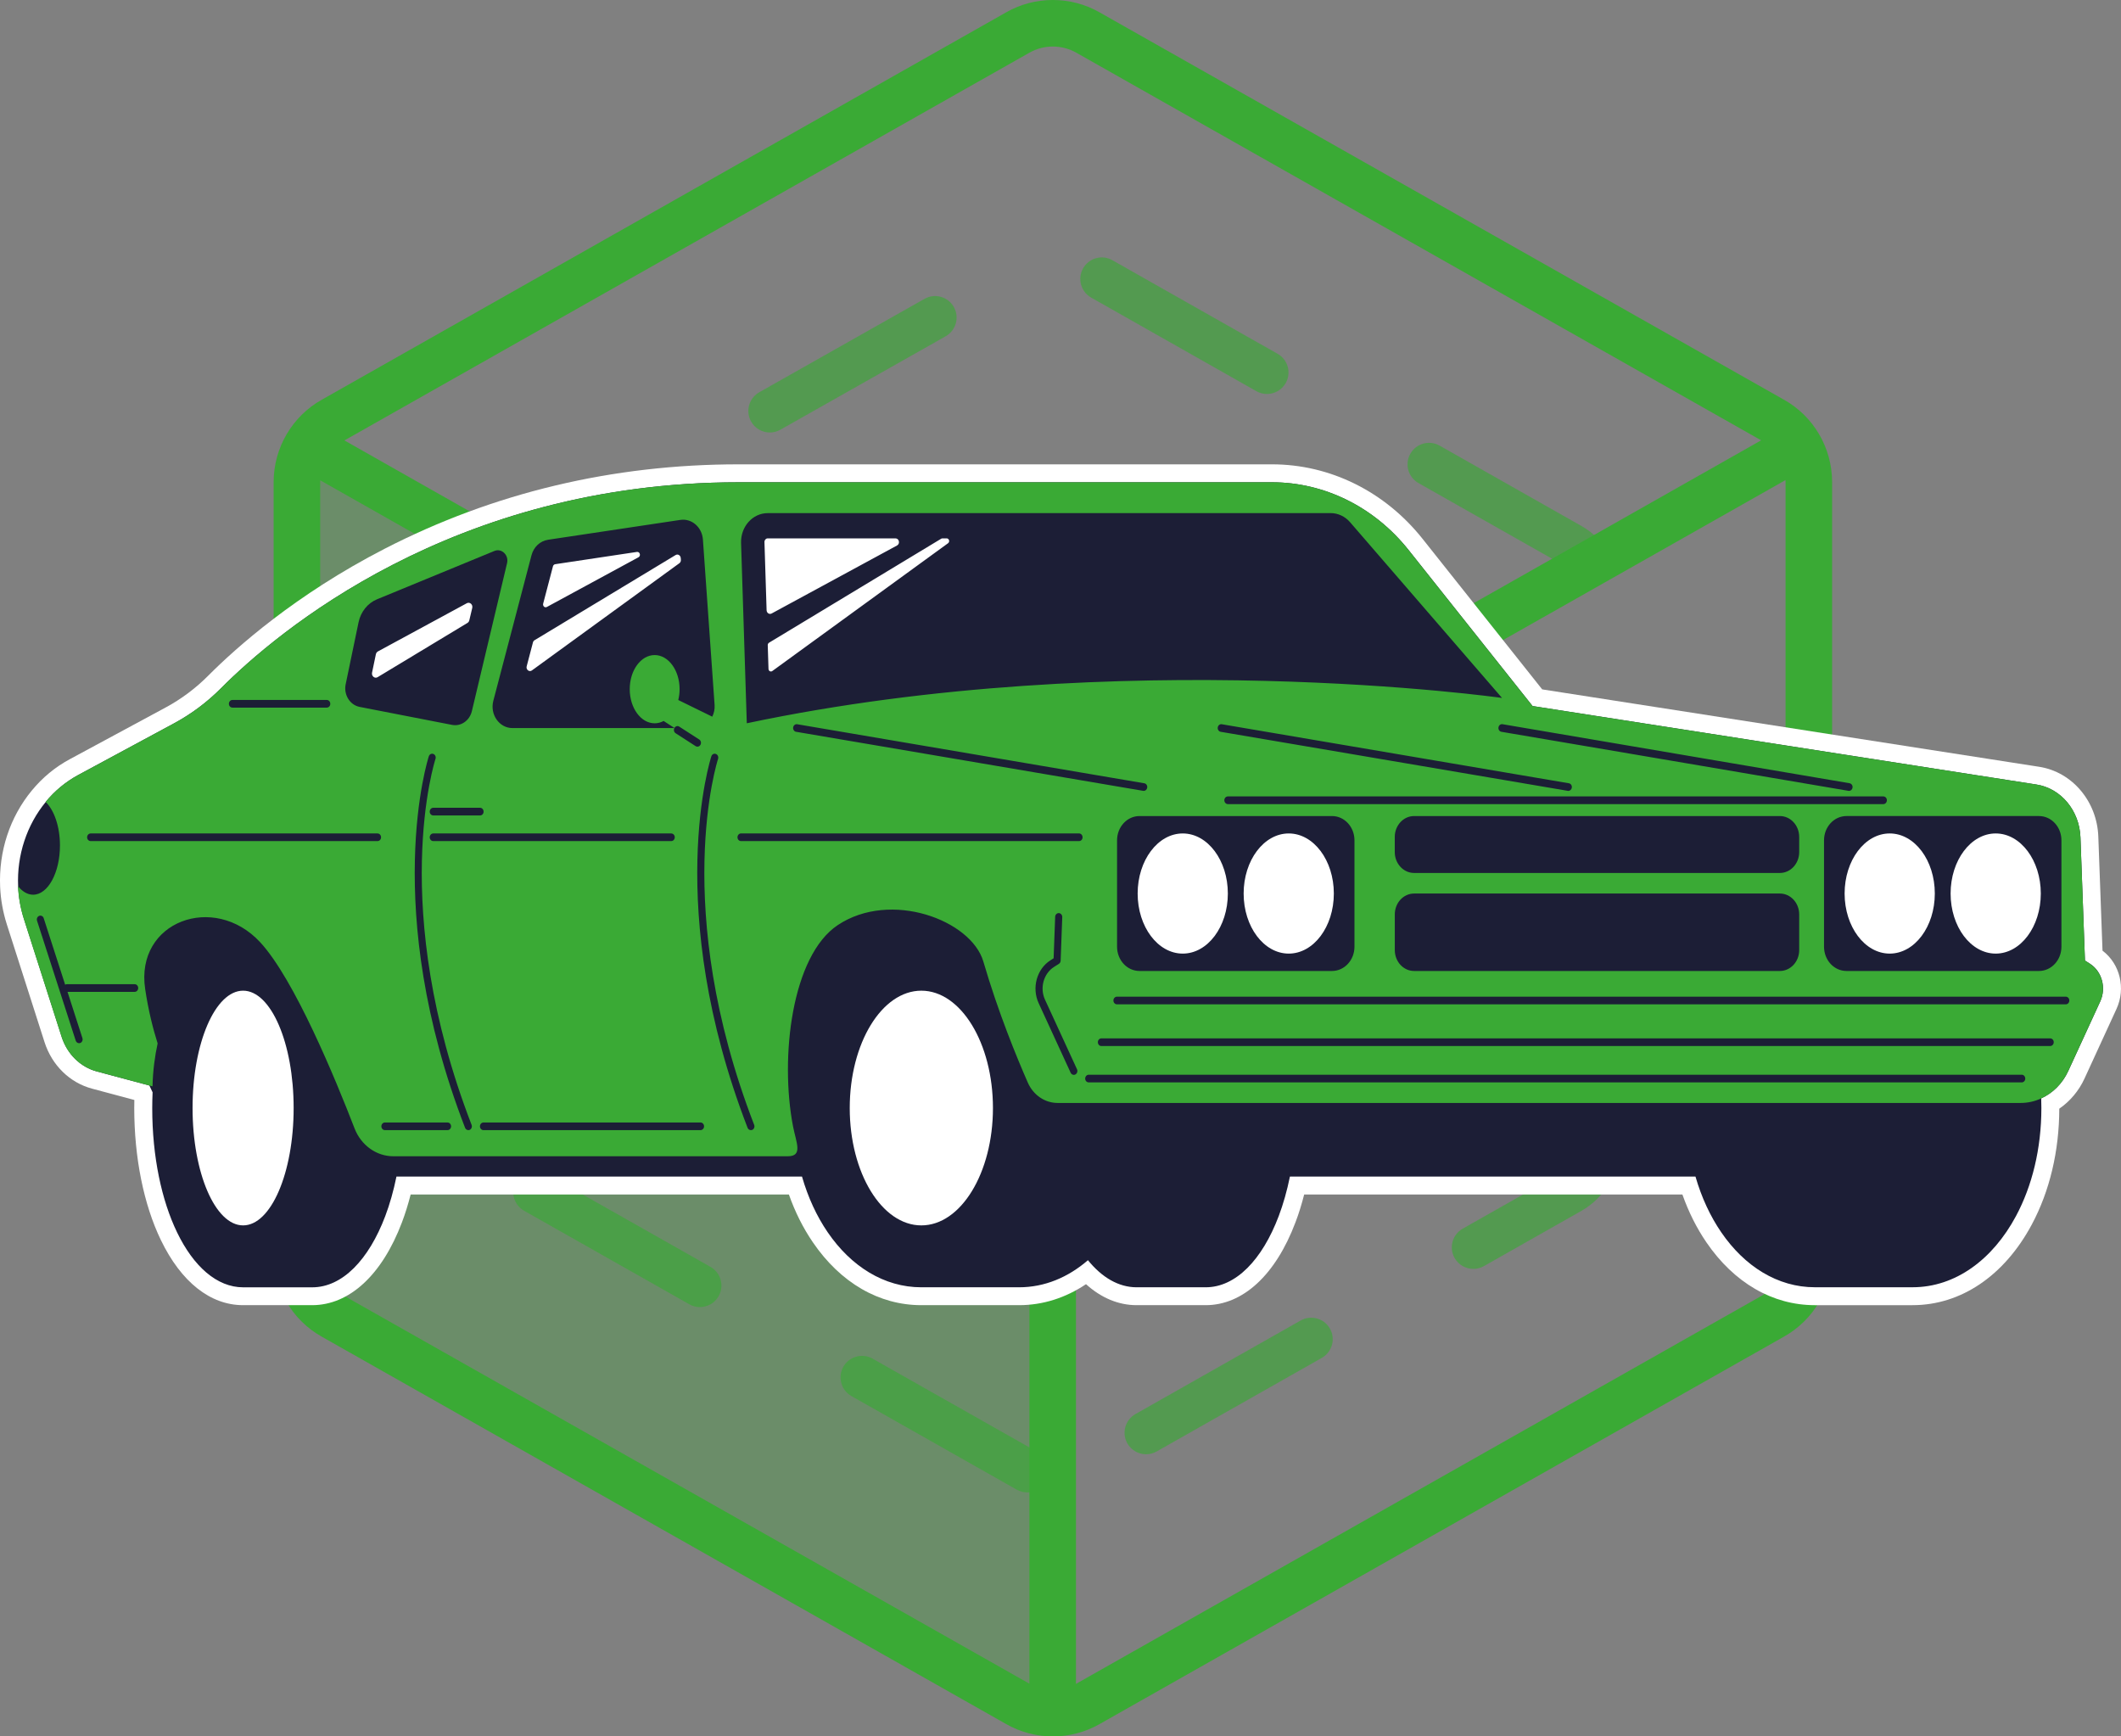<?xml version="1.0" encoding="UTF-8"?><svg id="Calque_2" xmlns="http://www.w3.org/2000/svg" viewBox="0 0 592.14 484.72"><rect x="0" y="0" width="592.14" height="484.72" fill="#808080" stroke="none"/><defs><style>.cls-1{fill:#fff;}.cls-2,.cls-3,.cls-4{fill:#3aaa35;}.cls-5{fill:#1c1e36;}.cls-3{opacity:.3;}.cls-4{isolation:isolate;opacity:.63;}</style></defs><g id="Calque_1-2"><g><path class="cls-3" d="m293.89,242.41v235.9c-3.5,0-6.9-.9-9.9-2.6l-191-108.1c-6.3-3.5-10.2-10.2-10.2-17.4v-215.6c0-3.6.9-7,2.7-10.1l208.4,117.9Z"/><path class="cls-4" d="m286.78,416.61c-1,0-2.02-.25-2.95-.78l-46.12-26.11c-2.88-1.63-3.9-5.29-2.27-8.18s5.29-3.9,8.18-2.27l46.12,26.11c2.88,1.63,3.9,5.29,2.27,8.18-1.1,1.95-3.14,3.05-5.23,3.05Zm33.18-10.65c-2.09,0-4.12-1.09-5.23-3.04-1.63-2.88-.62-6.54,2.26-8.18l46.12-26.12c2.88-1.63,6.54-.62,8.18,2.26,1.63,2.88.62,6.54-2.26,8.18l-46.12,26.12c-.93.53-1.95.78-2.95.78Zm-124.56-41.08c-1,0-2.02-.25-2.95-.78l-46.12-26.11c-2.88-1.63-3.9-5.29-2.27-8.18,1.63-2.88,5.29-3.9,8.18-2.27l46.12,26.11c2.88,1.63,3.9,5.29,2.27,8.18-1.1,1.95-3.14,3.04-5.23,3.04Zm215.92-10.67c-2.09,0-4.12-1.09-5.23-3.04-1.63-2.88-.62-6.54,2.26-8.18l27.37-15.5c2.61-1.51,4.26-4.35,4.26-7.38v-6.3c0-3.31,2.69-6,6-6s6,2.69,6,6v6.3c0,7.31-3.95,14.12-10.3,17.8l-27.41,15.53c-.93.53-1.95.78-2.95.78Zm-269.64-64.61c-3.31,0-6-2.69-6-6v-53c0-3.31,2.69-6,6-6s6,2.69,6,6v53c0,3.31-2.69,6-6,6Zm304.3-21.79c-3.31,0-6-2.69-6-6v-53c0-3.31,2.69-6,6-6s6,2.69,6,6v53c0,3.31-2.69,6-6,6Zm-304.3-83.21c-3.31,0-6-2.69-6-6v-13.99c0-7.31,3.95-14.12,10.3-17.8l20.73-11.72c2.89-1.63,6.55-.61,8.18,2.27,1.63,2.88.61,6.54-2.27,8.18l-20.68,11.69c-2.6,1.5-4.25,4.34-4.25,7.38v13.99c0,3.31-2.69,6-6,6Zm302.2-21.4c-2.03,0-4.01-1.03-5.14-2.89-.75-1.24-1.81-2.28-3.07-3l-39.67-22.47c-2.88-1.63-3.9-5.29-2.26-8.18,1.63-2.88,5.3-3.9,8.18-2.26l39.72,22.5c3.05,1.76,5.58,4.24,7.37,7.2,1.72,2.83.81,6.52-2.03,8.24-.97.59-2.04.87-3.1.87Zm-228.95-42.47c-2.09,0-4.13-1.1-5.23-3.05-1.63-2.88-.61-6.54,2.27-8.18l46.14-26.08c2.89-1.63,6.55-.61,8.18,2.27,1.63,2.88.61,6.54-2.27,8.18l-46.14,26.08c-.93.53-1.95.78-2.95.78Zm138.78-10.75c-1,0-2.02-.25-2.95-.78l-46.12-26.12c-2.88-1.63-3.9-5.29-2.26-8.18s5.3-3.9,8.18-2.26l46.12,26.12c2.88,1.63,3.9,5.29,2.26,8.18-1.1,1.95-3.14,3.04-5.23,3.04Z"/><path class="cls-2" d="m497.99,111.55L307,3.46c-8.07-4.62-18.09-4.61-26.11-.01L89.93,111.53c-8.35,4.64-13.54,13.48-13.54,23.08v215.5c0,9.6,5.19,18.44,13.5,23.06l190.96,108.08c4.04,2.32,8.57,3.47,13.1,3.47s9.02-1.15,13.04-3.45l190.95-108.08c8.36-4.64,13.55-13.48,13.55-23.08v-215.5c0-9.6-5.19-18.44-13.5-23.06Zm-210.6,358.45s-.07-.03-.1-.05l-191.05-108.12c-4.23-2.35-6.85-6.84-6.85-11.72v-215.5c0-.18,0-.35.02-.53l197.98,112.13v223.79Zm6.5-235.06L96.16,122.95s.09-.06.13-.08L287.32,14.75c2.04-1.17,4.33-1.76,6.62-1.76s4.57.59,6.61,1.76l191.08,108.14s.03.02.04.03l-197.78,112.02Zm204.6,115.17c0,4.88-2.63,9.37-6.9,11.74l-191.04,108.12c-.05.03-.1.06-.16.08v-223.85l198.08-112.18c.02.2.02.39.02.59v215.5Z"/></g><path class="cls-1" d="m590.89,281.63l-8.93,19.43c-1.59,3.46-4.04,6.36-7.05,8.43-.02,11.84-2.68,23.02-7.68,32.35-7.66,14.3-19.79,22.5-33.28,22.5h-27.28c-11.79,0-22.54-6.22-30.27-17.53-2.73-3.99-4.98-8.48-6.71-13.37h-105.59c-.7,2.75-1.51,5.37-2.44,7.8-5.54,14.68-14.68,23.1-25.06,23.1h-19.27c-5.06,0-9.88-2.01-14.14-5.86-5.72,3.85-12.1,5.86-18.69,5.86h-27.28c-11.79,0-22.54-6.22-30.27-17.53-2.73-3.99-4.98-8.48-6.71-13.37h-105.59c-.71,2.77-1.52,5.38-2.44,7.8-5.55,14.68-14.69,23.1-25.07,23.1h-19.27c-9.14,0-17.3-6.45-22.96-18.18-4.79-9.92-7.43-23.01-7.43-36.85,0-.73.01-1.48.03-2.25l-11.81-3.16c-6.23-1.67-11.19-6.52-13.26-12.97l-10.52-32.86c-1.09-3.41-1.73-6.95-1.88-10.5-.43-9.91,2.71-19.47,8.85-26.9,2.97-3.61,6.53-6.55,10.6-8.74l26.79-14.45c4.34-2.34,8.34-5.33,11.89-8.9,7.69-7.72,24.32-22.59,49.23-35.4,30.39-15.63,63.64-23.56,98.82-23.56h148.91c16.21,0,31.54,7.59,42.05,20.83l33.37,41.99,138.75,21.61c9.2,1.43,16.15,9.63,16.51,19.49l1.17,31.84c4.87,3.68,6.56,10.48,3.91,16.25Z"/><g><path class="cls-5" d="m12.75,223.85c2.5-3.04,5.56-5.6,9.11-7.52l26.79-14.44c4.76-2.57,9.16-5.85,13.06-9.77,15.26-15.32,64.52-57.49,144.51-57.49h148.91c14.66,0,28.59,6.92,38.14,18.93l34.59,43.53,140.67,21.91c6.85,1.07,12.01,7.26,12.29,14.73l1.26,34.41,1.4.89c3.36,2.15,4.6,6.73,2.87,10.51l-8.93,19.43c-1.61,3.51-4.33,6.18-7.56,7.64.03.89.05,1.79.05,2.69,0,11.42-2.62,21.84-7.09,30.17-6.5,12.14-16.92,19.87-28.87,19.87h-27.28c-10.4,0-19.63-5.84-26.14-15.35-3.05-4.45-5.5-9.71-7.19-15.55h-113.22c-.81,3.97-1.86,7.68-3.13,11.04-4.59,12.14-11.95,19.87-20.39,19.87h-19.27c-5.04,0-9.69-2.75-13.6-7.56-5.53,4.79-12.11,7.56-19.23,7.56h-27.28c-10.4,0-19.64-5.84-26.14-15.35-3.05-4.45-5.49-9.71-7.18-15.55h-113.22c-.81,3.97-1.86,7.68-3.13,11.04-4.59,12.14-11.95,19.87-20.39,19.87h-19.27c-7.34,0-13.87-5.84-18.46-15.35-4.31-8.93-6.93-21.09-6.93-34.68,0-1.49.04-2.96.1-4.41l-.9-1.9-14.69-3.93c-4.57-1.22-8.25-4.86-9.79-9.66l-10.52-32.87c-.97-3.03-1.51-6.12-1.64-9.19-.38-8.64,2.42-17.1,7.71-23.5Z"/><path class="cls-2" d="m583.48,269.03l-1.4-.89-1.26-34.41c-.28-7.48-5.44-13.67-12.29-14.73l-140.68-21.91-34.59-43.53c-9.55-12.02-23.48-18.93-38.14-18.93h-148.91c-79.99,0-129.24,42.16-144.51,57.49-3.9,3.92-8.3,7.21-13.06,9.77l-26.79,14.44c-3.55,1.92-6.61,4.48-9.11,7.52,2.38,2.3,4,6.89,4,12.16,0,7.59-3.35,13.75-7.49,13.75-1.57,0-3.02-.89-4.23-2.4.14,3.07.67,6.16,1.64,9.19l10.52,32.87c1.54,4.8,5.22,8.43,9.79,9.66l14.69,3.93.92.25c.11-4.46.66-8.47,1.43-11.99-1.32-4.18-2.6-9.26-3.48-15.18-2.84-18.9,19.25-26.96,32.11-13.06,9.55,10.32,21.05,38.25,26.34,51.95,1.82,4.72,6.1,7.79,10.82,7.79h110.15c4.29,0,2.32-3.83,1.45-8.34-3.72-19.27-.36-47.64,12.49-56.19,14.78-9.83,37.25-1.39,40.64,10.17,4.16,14.24,9.37,26.86,12.42,33.81,1.52,3.46,4.75,5.67,8.3,5.67h268.88c2,0,3.92-.44,5.7-1.25,3.23-1.46,5.94-4.13,7.56-7.64l8.94-19.43c1.73-3.78.49-8.36-2.87-10.51Zm-14.24-41.23c3.47,0,6.27,3.03,6.27,6.78v29.69c0,3.75-2.81,6.78-6.27,6.78h-53.74c-3.47,0-6.27-3.03-6.27-6.78v-29.69c0-3.75,2.81-6.78,6.27-6.78h53.74Zm-42.46-4.41c0,.59-.44,1.08-.99,1.08h-182.99c-.55,0-.99-.49-.99-1.08s.44-1.07.99-1.07h182.99c.55,0,.99.48.99,1.07Zm-29.88,20.3h-102.11c-2.98,0-5.4-2.61-5.4-5.83v-4.23c0-3.22,2.42-5.83,5.4-5.83h102.11c2.98,0,5.4,2.61,5.4,5.83v4.23c0,3.22-2.41,5.83-5.4,5.83Zm5.4,11.57v9.96c0,3.22-2.41,5.83-5.4,5.83h-102.11c-2.98,0-5.39-2.61-5.39-5.83v-9.96c0-3.22,2.41-5.83,5.39-5.83h102.11c2.98,0,5.4,2.61,5.4,5.83Zm-190.44-20.68c0-3.75,2.81-6.78,6.27-6.78h53.74c3.47,0,6.27,3.03,6.27,6.78v29.69c0,3.75-2.81,6.78-6.27,6.78h-53.74c-3.47,0-6.27-3.03-6.27-6.78v-29.69Zm-89.6-30.29c-.54-.1-.91-.64-.83-1.23.09-.58.6-.98,1.13-.89l96.9,16.48c.54.09.91.64.82,1.22-.08.53-.5.91-.97.91-.05,0-.1,0-.16-.02l-96.89-16.48Zm117.71-1.23c.09-.58.59-.98,1.13-.89l96.9,16.48c.54.09.91.64.82,1.22-.08.53-.5.91-.98.91-.05,0-.1,0-.15-.02l-96.9-16.48c-.54-.1-.91-.64-.82-1.23Zm176.4,15.59c.54.09.91.64.82,1.22-.08.53-.5.91-.98.91-.05,0-.1,0-.15-.02l-96.9-16.48c-.54-.09-.91-.64-.82-1.23.09-.58.59-.98,1.13-.89l96.9,16.48Zm-302.04-75.42h157.15c2.06,0,4.03.92,5.44,2.55l42.41,49.05s-105.99-15.05-210.84,7.07l-1.6-50.34c-.14-4.55,3.23-8.32,7.44-8.32Zm-61.37,7.45l36.99-5.55c3.16-.47,6.04,2.03,6.29,5.48l3.26,46.18c.08,1.19-.17,2.3-.65,3.27l-9.49-4.65c.24-.95.37-1.97.37-3.03,0-5.26-3.12-9.52-6.96-9.52s-6.96,4.26-6.96,9.52,3.12,9.53,6.96,9.53c.89,0,1.73-.23,2.5-.65l3.02,1.95c.28-.51.89-.68,1.35-.37l5.58,3.6c.47.3.62.96.34,1.47-.18.34-.51.52-.85.52-.17,0-.35-.05-.51-.15l-5.58-3.6c-.47-.3-.61-.94-.35-1.44h-45.21c-3.67,0-6.33-3.79-5.33-7.62l10.66-40.63c.6-2.29,2.39-3.97,4.57-4.3Zm-32,81.98h66.43c.55,0,1,.47.99,1.07,0,.59-.44,1.06-.99,1.06h-66.43c-.55,0-.99-.47-.99-1.06s.44-1.07.99-1.07Zm-.99-6.09c0-.6.44-1.08.99-1.08h13.07c.55,0,.98.48.98,1.08s-.44,1.06-.98,1.06h-13.07c-.55,0-.99-.47-.99-1.06Zm-23.46-35.58l3.59-17.27c.61-2.93,2.54-5.35,5.14-6.42l32.79-13.5c2.02-.83,4.07,1.15,3.53,3.41l-9.82,41.3c-.63,2.65-3.05,4.33-5.54,3.84l-25.8-5.02c-2.73-.53-4.51-3.42-3.89-6.35Zm-31.62,4.4h26.33c.55,0,.99.48.99,1.08s-.44,1.06-.99,1.06h-26.33c-.55,0-.99-.47-.99-1.06s.44-1.08.99-1.08Zm-27.28,81.49h-18.76l4.16,12.91c.18.56-.1,1.17-.61,1.37-.11.04-.22.05-.32.05-.41,0-.8-.27-.94-.71l-10.8-33.48c-.18-.56.09-1.17.61-1.36.51-.2,1.08.1,1.25.65l5.99,18.57c.14-.08.29-.14.47-.14h18.94c.55,0,.98.48.98,1.07s-.44,1.07-.98,1.07Zm67.76-42.09H25.31c-.54,0-.99-.47-.99-1.06s.45-1.07.99-1.07h80.08c.55,0,.99.47.99,1.07s-.44,1.06-.99,1.06Zm19.56,80.69h-17.47c-.55,0-.99-.48-.99-1.07s.44-1.07.99-1.07h17.47c.55,0,1,.48,1,1.07s-.45,1.07-1,1.07Zm6.2-.08c-.12.06-.25.08-.38.08-.38,0-.75-.25-.91-.65-23.74-61.51-10.26-103.31-10.12-103.72.19-.56.75-.85,1.27-.64.51.2.77.81.59,1.37-.14.41-13.34,41.49,10.08,102.17.21.54-.03,1.17-.54,1.4Zm64.43.08h-60.58c-.55,0-.99-.48-.99-1.07s.44-1.07.99-1.07h60.58c.55,0,1,.48,1,1.07s-.45,1.07-1,1.07Zm14.44-.08c-.12.06-.25.08-.38.08-.38,0-.75-.25-.91-.65-23.74-61.51-10.25-103.31-10.11-103.72.18-.56.75-.85,1.27-.64.51.2.78.81.6,1.37-.14.41-13.34,41.49,10.08,102.17.21.54-.03,1.17-.53,1.4Zm90.23-15.46c-.14.08-.29.11-.44.11-.36,0-.71-.22-.89-.6l-8.94-19.44c-1.95-4.26-.52-9.49,3.26-11.91l.93-.6.43-11.58c.02-.59.48-1.05,1.03-1.03.54.03.97.53.95,1.12l-.45,12.16c-.01.36-.19.69-.48.88l-1.4.89c-2.89,1.85-3.99,5.86-2.49,9.11l8.94,19.44c.24.53.04,1.17-.45,1.44Zm1.01-65.15h-94.36c-.55,0-.99-.47-.99-1.06s.44-1.08.99-1.08h94.36c.55,0,.99.48.99,1.08s-.44,1.06-.99,1.06Zm263.19,67.36h-260.48c-.55,0-.99-.47-.99-1.06s.44-1.08.99-1.08h260.48c.55,0,.98.48.98,1.08s-.44,1.06-.98,1.06Zm7.94-10.15h-264.89c-.55,0-.98-.48-.98-1.07s.44-1.07.98-1.07h264.89c.55,0,.99.48.99,1.07s-.44,1.07-.99,1.07Zm4.35-11.64h-264.89c-.55,0-.99-.48-.99-1.07s.44-1.07.99-1.07h264.89c.55,0,.99.48.99,1.07s-.44,1.07-.99,1.07Z"/><path class="cls-1" d="m237.23,309.31c0,18.09,8.95,32.76,19.99,32.76s19.99-14.67,19.99-32.76-8.95-32.76-19.99-32.76-19.99,14.67-19.99,32.76Zm-183.47,0c0-18.09,6.32-32.76,14.11-32.76s14.11,14.67,14.11,32.76-6.32,32.76-14.11,32.76-14.11-14.67-14.11-32.76Zm210.92-157.67l-49.07,35.68c-.45.32-1.04,0-1.06-.59l-.21-6.64c0-.27.13-.53.35-.67l48.08-29.04c.1-.06.21-.09.33-.09h1.2c.67,0,.94.94.38,1.35Zm-14.24.63l-35.02,18.99c-.63.34-1.37-.14-1.4-.9l-.6-19.06c0-.34.14-.58.26-.71.12-.14.33-.3.65-.3h35.68c1.02,0,1.34,1.49.43,1.98Zm-72.2,3.3l-25.57,13.87c-.57.31-1.2-.26-1.03-.93l2.74-10.44c.08-.3.32-.52.61-.57l22.83-3.43c.82-.12,1.17,1.09.43,1.49Zm11.42,1.66l-41.16,29.92c-.74.54-1.71-.22-1.46-1.15l1.75-6.67c.07-.26.23-.49.46-.62l39.37-23.77c.61-.37,1.37.07,1.43.83l.04.52c.03.37-.14.73-.42.94Zm-58.64,15.94c-.07.31-.26.57-.51.72l-25.08,15.14c-.81.49-1.76-.29-1.56-1.26l1.07-5.14c.07-.33.28-.62.56-.78l24.83-13.46c.82-.44,1.74.36,1.51,1.32l-.82,3.46Zm186.59,76.26c0-9.26,5.64-16.77,12.59-16.77s12.59,7.51,12.59,16.77-5.63,16.77-12.59,16.77-12.59-7.51-12.59-16.77Zm29.59,0c0-9.26,5.64-16.77,12.59-16.77s12.59,7.51,12.59,16.77-5.63,16.77-12.59,16.77-12.59-7.51-12.59-16.77Zm192.96,0c0,9.26-5.64,16.77-12.59,16.77s-12.59-7.51-12.59-16.77,5.63-16.77,12.59-16.77,12.59,7.51,12.59,16.77Zm17,16.77c-6.95,0-12.59-7.51-12.59-16.77s5.64-16.77,12.59-16.77,12.59,7.51,12.59,16.77-5.63,16.77-12.59,16.77Z"/></g></g></svg>